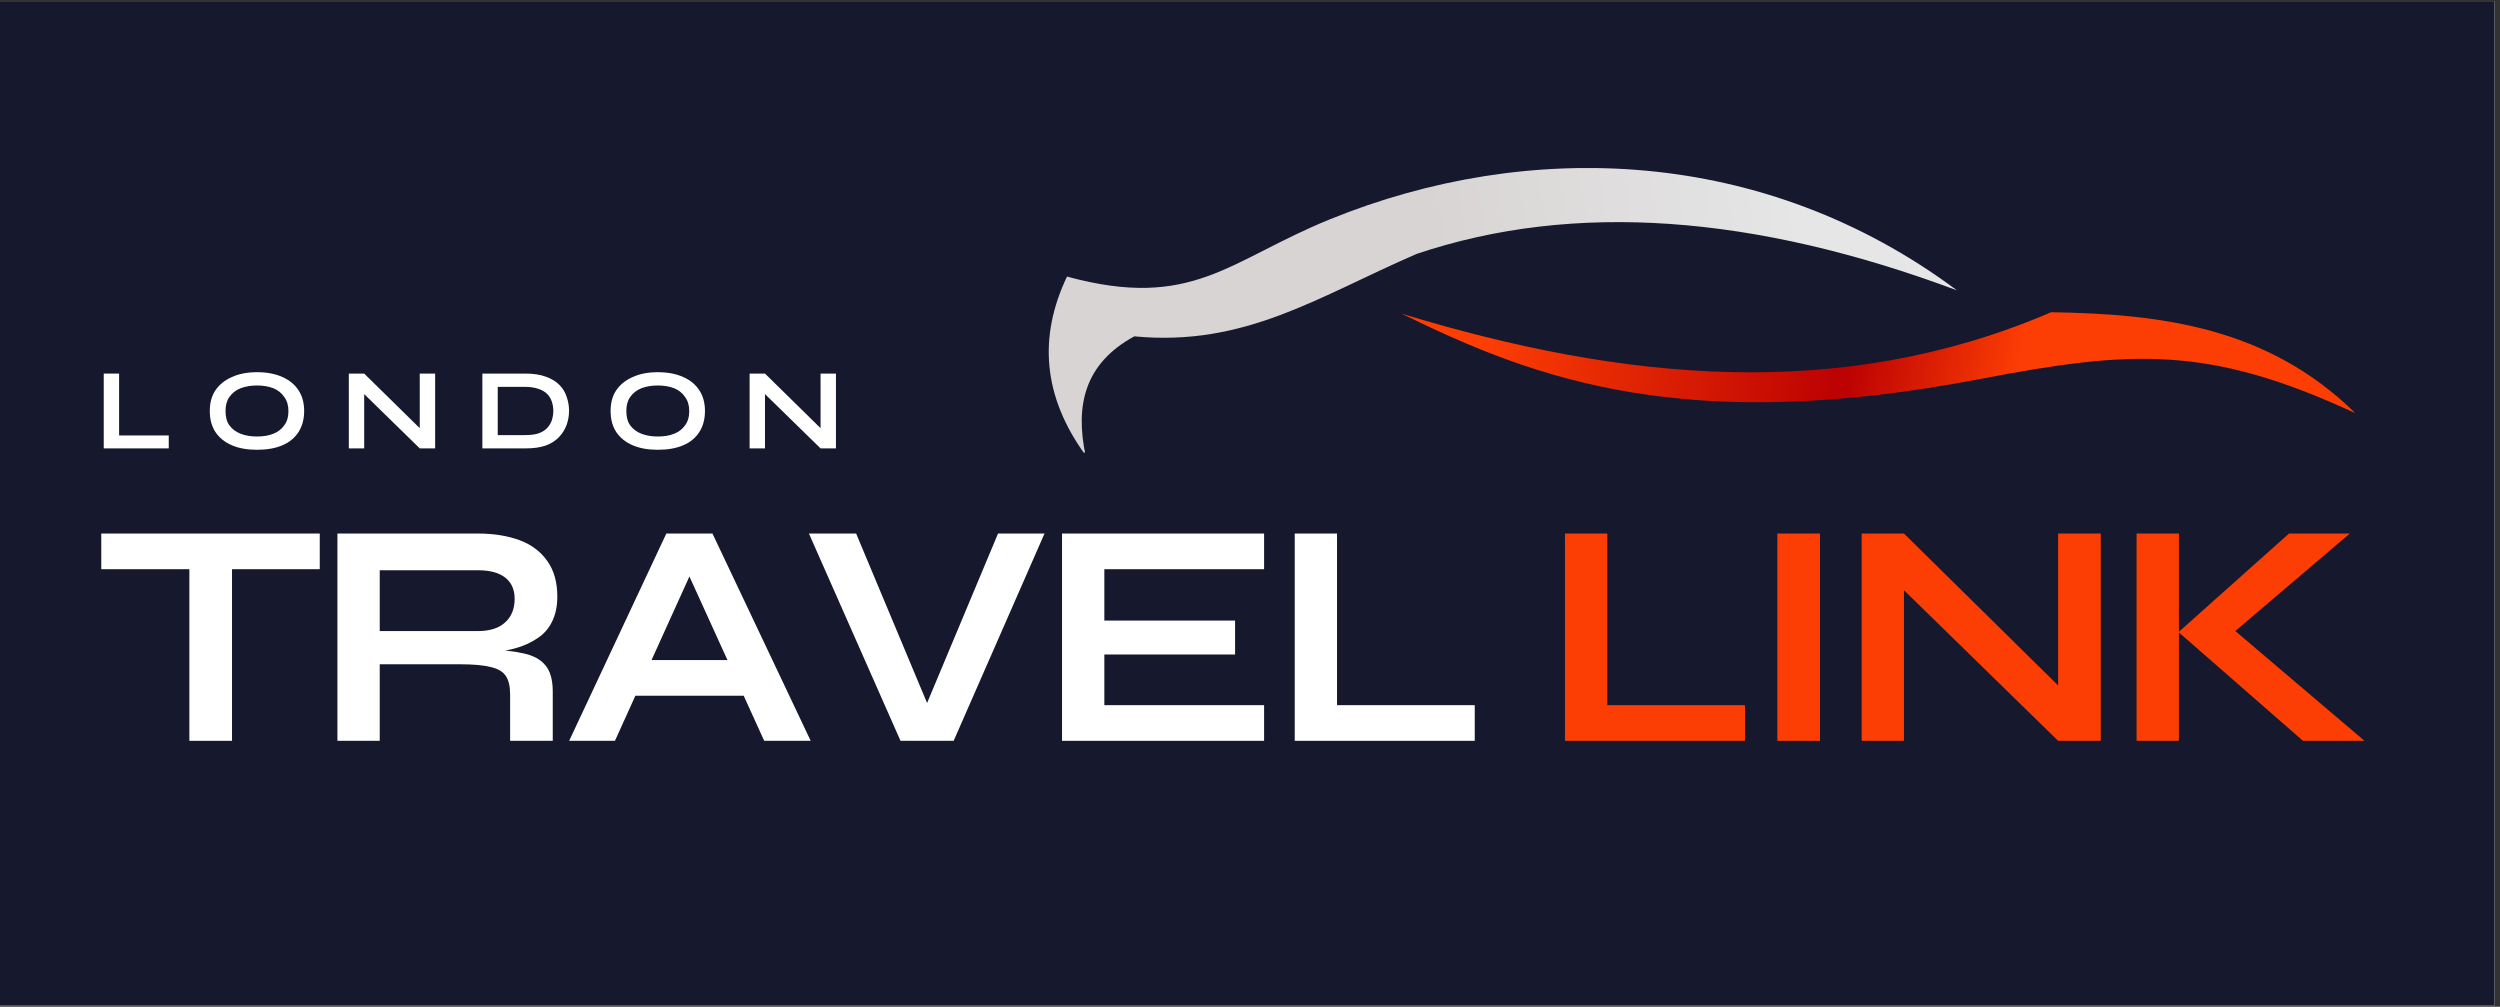 <svg xmlns="http://www.w3.org/2000/svg" xmlns:xlink="http://www.w3.org/1999/xlink" width="149" zoomAndPan="magnify" viewBox="0 0 111.75 45" height="60" preserveAspectRatio="xMidYMid meet" version="1.0"><rect x="0" y="0" width="111.75" height="45" fill="#333333" stroke="none"/><defs><g/><clipPath id="cfbd44e45d"><path d="M 0 0.051 L 111.5 0.051 L 111.5 44.949 L 0 44.949 Z M 0 0.051 " clip-rule="nonzero"/></clipPath><clipPath id="a43e78ed7a"><path d="M 62 13 L 105.238 13 L 105.238 19 L 62 19 Z M 62 13 " clip-rule="nonzero"/></clipPath><clipPath id="6a1838c77a"><path d="M 62.652 14.02 C 72.543 17.035 82.285 17.992 91.684 13.957 C 96.59 14.031 101.367 14.621 105.289 18.473 C 98.719 15.422 95.27 15.648 88.535 16.938 C 75.379 19.457 68.688 16.992 62.652 14.02 Z M 62.652 14.02 " clip-rule="evenodd"/></clipPath><linearGradient x1="6788.544" gradientTransform="matrix(0.002, 0, 0, 0.002, 46.879, 7.51)" y1="2270.329" x2="24828" gradientUnits="userSpaceOnUse" y2="5147.426" id="e0dd24525a"><stop stop-opacity="1" stop-color="rgb(99.219%, 24.309%, 1.569%)" offset="0"/><stop stop-opacity="1" stop-color="rgb(99.219%, 24.309%, 1.569%)" offset="0.02"/><stop stop-opacity="1" stop-color="rgb(99.219%, 24.309%, 1.569%)" offset="0.125"/><stop stop-opacity="1" stop-color="rgb(99.219%, 24.309%, 1.569%)" offset="0.156"/><stop stop-opacity="1" stop-color="rgb(99.153%, 24.248%, 1.567%)" offset="0.172"/><stop stop-opacity="1" stop-color="rgb(98.86%, 23.978%, 1.558%)" offset="0.176"/><stop stop-opacity="1" stop-color="rgb(98.634%, 23.769%, 1.552%)" offset="0.18"/><stop stop-opacity="1" stop-color="rgb(98.407%, 23.56%, 1.544%)" offset="0.184"/><stop stop-opacity="1" stop-color="rgb(98.181%, 23.351%, 1.538%)" offset="0.188"/><stop stop-opacity="1" stop-color="rgb(97.954%, 23.14%, 1.53%)" offset="0.191"/><stop stop-opacity="1" stop-color="rgb(97.728%, 22.931%, 1.524%)" offset="0.195"/><stop stop-opacity="1" stop-color="rgb(97.501%, 22.722%, 1.517%)" offset="0.199"/><stop stop-opacity="1" stop-color="rgb(97.275%, 22.513%, 1.511%)" offset="0.203"/><stop stop-opacity="1" stop-color="rgb(97.047%, 22.304%, 1.503%)" offset="0.207"/><stop stop-opacity="1" stop-color="rgb(96.822%, 22.095%, 1.495%)" offset="0.211"/><stop stop-opacity="1" stop-color="rgb(96.594%, 21.884%, 1.488%)" offset="0.215"/><stop stop-opacity="1" stop-color="rgb(96.368%, 21.675%, 1.482%)" offset="0.219"/><stop stop-opacity="1" stop-color="rgb(96.141%, 21.466%, 1.474%)" offset="0.223"/><stop stop-opacity="1" stop-color="rgb(95.915%, 21.257%, 1.468%)" offset="0.227"/><stop stop-opacity="1" stop-color="rgb(95.688%, 21.046%, 1.46%)" offset="0.23"/><stop stop-opacity="1" stop-color="rgb(95.462%, 20.837%, 1.454%)" offset="0.234"/><stop stop-opacity="1" stop-color="rgb(95.235%, 20.628%, 1.447%)" offset="0.238"/><stop stop-opacity="1" stop-color="rgb(95.009%, 20.419%, 1.44%)" offset="0.242"/><stop stop-opacity="1" stop-color="rgb(94.781%, 20.21%, 1.433%)" offset="0.246"/><stop stop-opacity="1" stop-color="rgb(94.556%, 20.001%, 1.427%)" offset="0.25"/><stop stop-opacity="1" stop-color="rgb(94.328%, 19.791%, 1.419%)" offset="0.254"/><stop stop-opacity="1" stop-color="rgb(94.102%, 19.582%, 1.413%)" offset="0.258"/><stop stop-opacity="1" stop-color="rgb(93.875%, 19.373%, 1.405%)" offset="0.262"/><stop stop-opacity="1" stop-color="rgb(93.649%, 19.164%, 1.399%)" offset="0.266"/><stop stop-opacity="1" stop-color="rgb(93.422%, 18.954%, 1.392%)" offset="0.27"/><stop stop-opacity="1" stop-color="rgb(93.196%, 18.745%, 1.385%)" offset="0.273"/><stop stop-opacity="1" stop-color="rgb(92.969%, 18.535%, 1.378%)" offset="0.277"/><stop stop-opacity="1" stop-color="rgb(92.743%, 18.326%, 1.372%)" offset="0.281"/><stop stop-opacity="1" stop-color="rgb(92.516%, 18.117%, 1.364%)" offset="0.285"/><stop stop-opacity="1" stop-color="rgb(92.29%, 17.908%, 1.358%)" offset="0.289"/><stop stop-opacity="1" stop-color="rgb(92.062%, 17.697%, 1.35%)" offset="0.293"/><stop stop-opacity="1" stop-color="rgb(91.837%, 17.488%, 1.344%)" offset="0.297"/><stop stop-opacity="1" stop-color="rgb(91.609%, 17.279%, 1.337%)" offset="0.301"/><stop stop-opacity="1" stop-color="rgb(91.383%, 17.07%, 1.331%)" offset="0.305"/><stop stop-opacity="1" stop-color="rgb(91.156%, 16.861%, 1.323%)" offset="0.309"/><stop stop-opacity="1" stop-color="rgb(90.93%, 16.652%, 1.317%)" offset="0.312"/><stop stop-opacity="1" stop-color="rgb(90.703%, 16.441%, 1.309%)" offset="0.316"/><stop stop-opacity="1" stop-color="rgb(90.477%, 16.232%, 1.303%)" offset="0.32"/><stop stop-opacity="1" stop-color="rgb(90.25%, 16.023%, 1.295%)" offset="0.324"/><stop stop-opacity="1" stop-color="rgb(90.024%, 15.814%, 1.289%)" offset="0.328"/><stop stop-opacity="1" stop-color="rgb(89.796%, 15.605%, 1.282%)" offset="0.332"/><stop stop-opacity="1" stop-color="rgb(89.571%, 15.396%, 1.274%)" offset="0.336"/><stop stop-opacity="1" stop-color="rgb(89.345%, 15.186%, 1.266%)" offset="0.34"/><stop stop-opacity="1" stop-color="rgb(89.119%, 14.977%, 1.26%)" offset="0.344"/><stop stop-opacity="1" stop-color="rgb(88.892%, 14.767%, 1.253%)" offset="0.348"/><stop stop-opacity="1" stop-color="rgb(88.666%, 14.558%, 1.247%)" offset="0.352"/><stop stop-opacity="1" stop-color="rgb(88.438%, 14.348%, 1.239%)" offset="0.355"/><stop stop-opacity="1" stop-color="rgb(88.213%, 14.139%, 1.233%)" offset="0.359"/><stop stop-opacity="1" stop-color="rgb(87.985%, 13.93%, 1.225%)" offset="0.363"/><stop stop-opacity="1" stop-color="rgb(87.759%, 13.721%, 1.219%)" offset="0.367"/><stop stop-opacity="1" stop-color="rgb(87.532%, 13.512%, 1.212%)" offset="0.371"/><stop stop-opacity="1" stop-color="rgb(87.306%, 13.303%, 1.205%)" offset="0.375"/><stop stop-opacity="1" stop-color="rgb(87.079%, 13.092%, 1.198%)" offset="0.379"/><stop stop-opacity="1" stop-color="rgb(86.853%, 12.883%, 1.192%)" offset="0.383"/><stop stop-opacity="1" stop-color="rgb(86.626%, 12.674%, 1.184%)" offset="0.387"/><stop stop-opacity="1" stop-color="rgb(86.4%, 12.465%, 1.178%)" offset="0.391"/><stop stop-opacity="1" stop-color="rgb(86.172%, 12.256%, 1.17%)" offset="0.395"/><stop stop-opacity="1" stop-color="rgb(85.947%, 12.047%, 1.164%)" offset="0.398"/><stop stop-opacity="1" stop-color="rgb(85.719%, 11.836%, 1.157%)" offset="0.402"/><stop stop-opacity="1" stop-color="rgb(85.493%, 11.627%, 1.151%)" offset="0.406"/><stop stop-opacity="1" stop-color="rgb(85.266%, 11.418%, 1.143%)" offset="0.41"/><stop stop-opacity="1" stop-color="rgb(85.04%, 11.209%, 1.137%)" offset="0.414"/><stop stop-opacity="1" stop-color="rgb(84.813%, 10.999%, 1.129%)" offset="0.418"/><stop stop-opacity="1" stop-color="rgb(84.587%, 10.789%, 1.123%)" offset="0.422"/><stop stop-opacity="1" stop-color="rgb(84.36%, 10.58%, 1.115%)" offset="0.426"/><stop stop-opacity="1" stop-color="rgb(84.134%, 10.371%, 1.109%)" offset="0.43"/><stop stop-opacity="1" stop-color="rgb(83.907%, 10.162%, 1.102%)" offset="0.434"/><stop stop-opacity="1" stop-color="rgb(83.681%, 9.953%, 1.096%)" offset="0.438"/><stop stop-opacity="1" stop-color="rgb(83.453%, 9.743%, 1.088%)" offset="0.441"/><stop stop-opacity="1" stop-color="rgb(83.228%, 9.534%, 1.082%)" offset="0.445"/><stop stop-opacity="1" stop-color="rgb(83%, 9.325%, 1.074%)" offset="0.449"/><stop stop-opacity="1" stop-color="rgb(82.774%, 9.116%, 1.068%)" offset="0.453"/><stop stop-opacity="1" stop-color="rgb(82.547%, 8.907%, 1.06%)" offset="0.457"/><stop stop-opacity="1" stop-color="rgb(82.321%, 8.698%, 1.053%)" offset="0.461"/><stop stop-opacity="1" stop-color="rgb(82.094%, 8.487%, 1.045%)" offset="0.465"/><stop stop-opacity="1" stop-color="rgb(81.868%, 8.278%, 1.039%)" offset="0.469"/><stop stop-opacity="1" stop-color="rgb(81.641%, 8.069%, 1.031%)" offset="0.473"/><stop stop-opacity="1" stop-color="rgb(81.415%, 7.86%, 1.025%)" offset="0.477"/><stop stop-opacity="1" stop-color="rgb(81.187%, 7.649%, 1.018%)" offset="0.48"/><stop stop-opacity="1" stop-color="rgb(80.962%, 7.44%, 1.012%)" offset="0.484"/><stop stop-opacity="1" stop-color="rgb(80.734%, 7.231%, 1.004%)" offset="0.488"/><stop stop-opacity="1" stop-color="rgb(80.508%, 7.022%, 0.998%)" offset="0.492"/><stop stop-opacity="1" stop-color="rgb(80.281%, 6.813%, 0.99%)" offset="0.496"/><stop stop-opacity="1" stop-color="rgb(80.055%, 6.604%, 0.984%)" offset="0.5"/><stop stop-opacity="1" stop-color="rgb(79.828%, 6.393%, 0.977%)" offset="0.504"/><stop stop-opacity="1" stop-color="rgb(79.602%, 6.184%, 0.97%)" offset="0.508"/><stop stop-opacity="1" stop-color="rgb(79.375%, 5.975%, 0.963%)" offset="0.512"/><stop stop-opacity="1" stop-color="rgb(79.149%, 5.766%, 0.957%)" offset="0.516"/><stop stop-opacity="1" stop-color="rgb(78.922%, 5.557%, 0.949%)" offset="0.52"/><stop stop-opacity="1" stop-color="rgb(78.696%, 5.348%, 0.943%)" offset="0.523"/><stop stop-opacity="1" stop-color="rgb(78.468%, 5.138%, 0.935%)" offset="0.527"/><stop stop-opacity="1" stop-color="rgb(78.242%, 4.929%, 0.929%)" offset="0.531"/><stop stop-opacity="1" stop-color="rgb(78.015%, 4.72%, 0.922%)" offset="0.535"/><stop stop-opacity="1" stop-color="rgb(77.789%, 4.51%, 0.916%)" offset="0.539"/><stop stop-opacity="1" stop-color="rgb(77.562%, 4.3%, 0.908%)" offset="0.543"/><stop stop-opacity="1" stop-color="rgb(77.336%, 4.091%, 0.902%)" offset="0.547"/><stop stop-opacity="1" stop-color="rgb(77.109%, 3.882%, 0.894%)" offset="0.551"/><stop stop-opacity="1" stop-color="rgb(76.883%, 3.673%, 0.888%)" offset="0.555"/><stop stop-opacity="1" stop-color="rgb(76.656%, 3.464%, 0.88%)" offset="0.559"/><stop stop-opacity="1" stop-color="rgb(76.43%, 3.255%, 0.874%)" offset="0.562"/><stop stop-opacity="1" stop-color="rgb(76.202%, 3.044%, 0.867%)" offset="0.566"/><stop stop-opacity="1" stop-color="rgb(75.977%, 2.835%, 0.861%)" offset="0.57"/><stop stop-opacity="1" stop-color="rgb(75.749%, 2.626%, 0.853%)" offset="0.574"/><stop stop-opacity="1" stop-color="rgb(75.523%, 2.417%, 0.847%)" offset="0.578"/><stop stop-opacity="1" stop-color="rgb(75.296%, 2.208%, 0.839%)" offset="0.582"/><stop stop-opacity="1" stop-color="rgb(75.07%, 1.999%, 0.833%)" offset="0.586"/><stop stop-opacity="1" stop-color="rgb(74.843%, 1.788%, 0.826%)" offset="0.59"/><stop stop-opacity="1" stop-color="rgb(74.617%, 1.579%, 0.818%)" offset="0.594"/><stop stop-opacity="1" stop-color="rgb(74.39%, 1.37%, 0.81%)" offset="0.598"/><stop stop-opacity="1" stop-color="rgb(74.164%, 1.161%, 0.804%)" offset="0.602"/><stop stop-opacity="1" stop-color="rgb(73.936%, 0.951%, 0.797%)" offset="0.605"/><stop stop-opacity="1" stop-color="rgb(73.711%, 0.742%, 0.79%)" offset="0.609"/><stop stop-opacity="1" stop-color="rgb(73.595%, 0.635%, 0.787%)" offset="0.617"/><stop stop-opacity="1" stop-color="rgb(73.955%, 0.967%, 0.798%)" offset="0.621"/><stop stop-opacity="1" stop-color="rgb(74.432%, 1.408%, 0.813%)" offset="0.625"/><stop stop-opacity="1" stop-color="rgb(74.91%, 1.849%, 0.827%)" offset="0.629"/><stop stop-opacity="1" stop-color="rgb(75.388%, 2.29%, 0.842%)" offset="0.633"/><stop stop-opacity="1" stop-color="rgb(75.864%, 2.731%, 0.856%)" offset="0.637"/><stop stop-opacity="1" stop-color="rgb(76.341%, 3.172%, 0.871%)" offset="0.641"/><stop stop-opacity="1" stop-color="rgb(76.817%, 3.613%, 0.885%)" offset="0.645"/><stop stop-opacity="1" stop-color="rgb(77.295%, 4.054%, 0.9%)" offset="0.648"/><stop stop-opacity="1" stop-color="rgb(77.773%, 4.494%, 0.914%)" offset="0.652"/><stop stop-opacity="1" stop-color="rgb(78.25%, 4.935%, 0.929%)" offset="0.656"/><stop stop-opacity="1" stop-color="rgb(78.726%, 5.376%, 0.943%)" offset="0.66"/><stop stop-opacity="1" stop-color="rgb(79.204%, 5.817%, 0.958%)" offset="0.664"/><stop stop-opacity="1" stop-color="rgb(79.68%, 6.258%, 0.972%)" offset="0.668"/><stop stop-opacity="1" stop-color="rgb(80.157%, 6.699%, 0.987%)" offset="0.672"/><stop stop-opacity="1" stop-color="rgb(80.635%, 7.14%, 1.001%)" offset="0.676"/><stop stop-opacity="1" stop-color="rgb(81.113%, 7.581%, 1.016%)" offset="0.68"/><stop stop-opacity="1" stop-color="rgb(81.589%, 8.02%, 1.03%)" offset="0.684"/><stop stop-opacity="1" stop-color="rgb(82.066%, 8.461%, 1.045%)" offset="0.688"/><stop stop-opacity="1" stop-color="rgb(82.542%, 8.902%, 1.059%)" offset="0.691"/><stop stop-opacity="1" stop-color="rgb(83.02%, 9.343%, 1.074%)" offset="0.695"/><stop stop-opacity="1" stop-color="rgb(83.498%, 9.784%, 1.089%)" offset="0.699"/><stop stop-opacity="1" stop-color="rgb(83.975%, 10.225%, 1.105%)" offset="0.703"/><stop stop-opacity="1" stop-color="rgb(84.451%, 10.664%, 1.118%)" offset="0.707"/><stop stop-opacity="1" stop-color="rgb(84.929%, 11.105%, 1.134%)" offset="0.711"/><stop stop-opacity="1" stop-color="rgb(85.405%, 11.546%, 1.147%)" offset="0.715"/><stop stop-opacity="1" stop-color="rgb(85.883%, 11.987%, 1.163%)" offset="0.719"/><stop stop-opacity="1" stop-color="rgb(86.359%, 12.428%, 1.176%)" offset="0.723"/><stop stop-opacity="1" stop-color="rgb(86.836%, 12.869%, 1.192%)" offset="0.727"/><stop stop-opacity="1" stop-color="rgb(87.314%, 13.31%, 1.205%)" offset="0.73"/><stop stop-opacity="1" stop-color="rgb(87.791%, 13.751%, 1.221%)" offset="0.734"/><stop stop-opacity="1" stop-color="rgb(88.268%, 14.191%, 1.234%)" offset="0.738"/><stop stop-opacity="1" stop-color="rgb(88.745%, 14.632%, 1.25%)" offset="0.742"/><stop stop-opacity="1" stop-color="rgb(89.221%, 15.073%, 1.263%)" offset="0.746"/><stop stop-opacity="1" stop-color="rgb(89.699%, 15.514%, 1.279%)" offset="0.75"/><stop stop-opacity="1" stop-color="rgb(90.176%, 15.955%, 1.292%)" offset="0.754"/><stop stop-opacity="1" stop-color="rgb(90.654%, 16.396%, 1.308%)" offset="0.758"/><stop stop-opacity="1" stop-color="rgb(91.13%, 16.835%, 1.321%)" offset="0.762"/><stop stop-opacity="1" stop-color="rgb(91.608%, 17.276%, 1.337%)" offset="0.766"/><stop stop-opacity="1" stop-color="rgb(92.084%, 17.717%, 1.35%)" offset="0.77"/><stop stop-opacity="1" stop-color="rgb(92.561%, 18.158%, 1.366%)" offset="0.773"/><stop stop-opacity="1" stop-color="rgb(93.039%, 18.599%, 1.379%)" offset="0.777"/><stop stop-opacity="1" stop-color="rgb(93.517%, 19.04%, 1.395%)" offset="0.781"/><stop stop-opacity="1" stop-color="rgb(93.993%, 19.481%, 1.408%)" offset="0.785"/><stop stop-opacity="1" stop-color="rgb(94.47%, 19.922%, 1.424%)" offset="0.789"/><stop stop-opacity="1" stop-color="rgb(94.946%, 20.361%, 1.439%)" offset="0.793"/><stop stop-opacity="1" stop-color="rgb(95.424%, 20.802%, 1.454%)" offset="0.797"/><stop stop-opacity="1" stop-color="rgb(95.9%, 21.243%, 1.468%)" offset="0.801"/><stop stop-opacity="1" stop-color="rgb(96.378%, 21.684%, 1.483%)" offset="0.805"/><stop stop-opacity="1" stop-color="rgb(96.855%, 22.125%, 1.497%)" offset="0.809"/><stop stop-opacity="1" stop-color="rgb(97.333%, 22.566%, 1.512%)" offset="0.812"/><stop stop-opacity="1" stop-color="rgb(97.809%, 23.007%, 1.526%)" offset="0.816"/><stop stop-opacity="1" stop-color="rgb(98.286%, 23.448%, 1.541%)" offset="0.82"/><stop stop-opacity="1" stop-color="rgb(98.752%, 23.878%, 1.555%)" offset="0.824"/><stop stop-opacity="1" stop-color="rgb(99.219%, 24.309%, 1.569%)" offset="0.828"/><stop stop-opacity="1" stop-color="rgb(99.219%, 24.309%, 1.569%)" offset="0.844"/><stop stop-opacity="1" stop-color="rgb(99.219%, 24.309%, 1.569%)" offset="0.875"/><stop stop-opacity="1" stop-color="rgb(99.219%, 24.309%, 1.569%)" offset="0.98"/><stop stop-opacity="1" stop-color="rgb(99.219%, 24.309%, 1.569%)" offset="1"/></linearGradient><clipPath id="ff5ee0290a"><path d="M 46.871 7.512 L 88 7.512 L 88 20.23 L 46.871 20.23 Z M 46.871 7.512 " clip-rule="nonzero"/></clipPath><clipPath id="8a80d0ecf6"><path d="M 87.473 12.977 C 78.457 9.609 70.379 8.98 63.328 11.348 C 58.918 13.254 55.672 15.508 50.703 15.035 C 48.461 16.254 48.062 18.145 48.523 20.348 C 46.617 17.73 46.406 15.066 47.695 12.363 C 53.309 13.891 54.914 11.645 59.453 9.801 C 68.332 6.195 78.855 6.555 87.473 12.977 Z M 87.473 12.977 " clip-rule="evenodd"/></clipPath><linearGradient x1="-206.366" gradientTransform="matrix(0.002, 0, 0, 0.002, 46.879, 7.51)" y1="4159.606" x2="17487.398" gradientUnits="userSpaceOnUse" y2="1303.393" id="6a38b75f5c"><stop stop-opacity="1" stop-color="rgb(84.709%, 83.139%, 83.139%)" offset="0"/><stop stop-opacity="1" stop-color="rgb(84.709%, 83.139%, 83.139%)" offset="0.048"/><stop stop-opacity="1" stop-color="rgb(84.709%, 83.139%, 83.139%)" offset="0.5"/><stop stop-opacity="1" stop-color="rgb(84.792%, 83.246%, 83.246%)" offset="0.516"/><stop stop-opacity="1" stop-color="rgb(84.969%, 83.473%, 83.473%)" offset="0.531"/><stop stop-opacity="1" stop-color="rgb(85.156%, 83.714%, 83.714%)" offset="0.547"/><stop stop-opacity="1" stop-color="rgb(85.344%, 83.955%, 83.955%)" offset="0.562"/><stop stop-opacity="1" stop-color="rgb(85.53%, 84.196%, 84.196%)" offset="0.578"/><stop stop-opacity="1" stop-color="rgb(85.718%, 84.436%, 84.436%)" offset="0.594"/><stop stop-opacity="1" stop-color="rgb(85.905%, 84.677%, 84.677%)" offset="0.609"/><stop stop-opacity="1" stop-color="rgb(86.092%, 84.918%, 84.918%)" offset="0.625"/><stop stop-opacity="1" stop-color="rgb(86.279%, 85.159%, 85.159%)" offset="0.641"/><stop stop-opacity="1" stop-color="rgb(86.467%, 85.399%, 85.399%)" offset="0.656"/><stop stop-opacity="1" stop-color="rgb(86.653%, 85.64%, 85.64%)" offset="0.672"/><stop stop-opacity="1" stop-color="rgb(86.841%, 85.881%, 85.881%)" offset="0.688"/><stop stop-opacity="1" stop-color="rgb(87.029%, 86.122%, 86.122%)" offset="0.703"/><stop stop-opacity="1" stop-color="rgb(87.215%, 86.362%, 86.362%)" offset="0.719"/><stop stop-opacity="1" stop-color="rgb(87.402%, 86.603%, 86.603%)" offset="0.734"/><stop stop-opacity="1" stop-color="rgb(87.59%, 86.844%, 86.844%)" offset="0.75"/><stop stop-opacity="1" stop-color="rgb(87.776%, 87.085%, 87.085%)" offset="0.766"/><stop stop-opacity="1" stop-color="rgb(87.964%, 87.326%, 87.326%)" offset="0.781"/><stop stop-opacity="1" stop-color="rgb(88.152%, 87.566%, 87.566%)" offset="0.797"/><stop stop-opacity="1" stop-color="rgb(88.338%, 87.807%, 87.807%)" offset="0.812"/><stop stop-opacity="1" stop-color="rgb(88.525%, 88.048%, 88.048%)" offset="0.828"/><stop stop-opacity="1" stop-color="rgb(88.713%, 88.289%, 88.289%)" offset="0.844"/><stop stop-opacity="1" stop-color="rgb(88.899%, 88.528%, 88.528%)" offset="0.859"/><stop stop-opacity="1" stop-color="rgb(89.087%, 88.77%, 88.77%)" offset="0.875"/><stop stop-opacity="1" stop-color="rgb(89.275%, 89.011%, 89.011%)" offset="0.891"/><stop stop-opacity="1" stop-color="rgb(89.462%, 89.252%, 89.252%)" offset="0.906"/><stop stop-opacity="1" stop-color="rgb(89.648%, 89.491%, 89.491%)" offset="0.922"/><stop stop-opacity="1" stop-color="rgb(89.836%, 89.732%, 89.732%)" offset="0.938"/><stop stop-opacity="1" stop-color="rgb(90.065%, 90.025%, 90.025%)" offset="0.952"/><stop stop-opacity="1" stop-color="rgb(90.199%, 90.199%, 90.199%)" offset="1"/></linearGradient><clipPath id="b163d2db77"><path d="M 0.07 3 L 11 3 L 11 14 L 0.07 14 Z M 0.07 3 " clip-rule="nonzero"/></clipPath><clipPath id="5a855234bc"><rect x="0" width="103" y="0" height="18"/></clipPath><clipPath id="6fe01abe92"><path d="M 0.07 1 L 4 1 L 4 6 L 0.07 6 Z M 0.07 1 " clip-rule="nonzero"/></clipPath><clipPath id="92adc2d580"><rect x="0" width="36" y="0" height="7"/></clipPath></defs><g clip-path="url(#cfbd44e45d)"><path fill="#ffffff" d="M 0 0.051 L 111.5 0.051 L 111.5 44.949 L 0 44.949 Z M 0 0.051 " fill-opacity="1" fill-rule="nonzero"/><path fill="#16182d" d="M 0 0.051 L 111.5 0.051 L 111.5 44.949 L 0 44.949 Z M 0 0.051 " fill-opacity="1" fill-rule="nonzero"/></g><g clip-path="url(#a43e78ed7a)"><g clip-path="url(#6a1838c77a)"><path fill="url(#e0dd24525a)" d="M 62.652 13.957 L 62.652 19.457 L 105.238 19.457 L 105.238 13.957 Z M 62.652 13.957 " fill-rule="nonzero"/></g></g><g clip-path="url(#ff5ee0290a)"><g clip-path="url(#8a80d0ecf6)"><path fill="url(#6a38b75f5c)" d="M 46.871 7.512 L 46.871 20.23 L 87.473 20.23 L 87.473 7.512 Z M 46.871 7.512 " fill-rule="nonzero"/></g></g><g transform="matrix(1, 0, 0, 1, 4, 20)"><g clip-path="url(#5a855234bc)"><g clip-path="url(#b163d2db77)"><g fill="#ffffff" fill-opacity="1"><g transform="translate(0.246, 13.115)"><g><path d="M 0.281 -9.266 L 10.047 -9.266 L 10.047 -7.672 L 0.281 -7.672 Z M 4.219 -7.875 L 6.125 -7.875 L 6.125 0 L 4.219 0 Z M 4.219 -7.875 "/></g></g></g></g><g fill="#ffffff" fill-opacity="1"><g transform="translate(9.974, 13.115)"><g><path d="M 1.109 0 L 1.109 -9.266 L 7.391 -9.266 C 8.098 -9.266 8.719 -9.164 9.25 -8.969 C 9.781 -8.77 10.191 -8.461 10.484 -8.047 C 10.785 -7.629 10.938 -7.098 10.938 -6.453 C 10.938 -6.016 10.859 -5.641 10.703 -5.328 C 10.555 -5.023 10.344 -4.781 10.062 -4.594 C 9.789 -4.406 9.477 -4.258 9.125 -4.156 C 8.781 -4.051 8.406 -3.988 8 -3.969 L 7.797 -4.078 C 8.461 -4.066 9.008 -4.008 9.438 -3.906 C 9.875 -3.812 10.195 -3.633 10.406 -3.375 C 10.625 -3.113 10.734 -2.723 10.734 -2.203 L 10.734 0 L 8.828 0 L 8.828 -2.078 C 8.828 -2.43 8.766 -2.703 8.641 -2.891 C 8.516 -3.086 8.289 -3.223 7.969 -3.297 C 7.656 -3.379 7.195 -3.422 6.594 -3.422 L 3 -3.422 L 3 0 Z M 3 -4.906 L 7.391 -4.906 C 7.922 -4.906 8.328 -5.035 8.609 -5.297 C 8.891 -5.555 9.031 -5.906 9.031 -6.344 C 9.031 -6.758 8.891 -7.078 8.609 -7.297 C 8.328 -7.516 7.922 -7.625 7.391 -7.625 L 3 -7.625 Z M 3 -4.906 "/></g></g></g><g fill="#ffffff" fill-opacity="1"><g transform="translate(21.191, 13.115)"><g><path d="M 2.547 -2.016 L 2.547 -3.609 L 8.672 -3.609 L 8.672 -2.016 Z M 0.25 0 L 4.594 -9.266 L 6.656 -9.266 L 11.047 0 L 8.969 0 L 5.172 -8.344 L 6.078 -8.344 L 2.297 0 Z M 0.25 0 "/></g></g></g><g fill="#ffffff" fill-opacity="1"><g transform="translate(31.878, 13.115)"><g><path d="M 4.375 0 L 0.281 -9.266 L 2.391 -9.266 L 5.891 -0.906 L 5.234 -0.906 L 8.734 -9.266 L 10.812 -9.266 L 6.75 0 Z M 4.375 0 "/></g></g></g><g fill="#ffffff" fill-opacity="1"><g transform="translate(42.364, 13.115)"><g><path d="M 3 -3.859 L 3 -1.594 L 10.141 -1.594 L 10.141 0 L 1.109 0 L 1.109 -9.266 L 10.141 -9.266 L 10.141 -7.672 L 3 -7.672 L 3 -5.375 L 8.844 -5.375 L 8.844 -3.859 Z M 3 -3.859 "/></g></g></g><g fill="#ffffff" fill-opacity="1"><g transform="translate(52.765, 13.115)"><g><path d="M 3 -9.266 L 3 -1.594 L 9.156 -1.594 L 9.156 0 L 1.109 0 L 1.109 -9.266 Z M 3 -9.266 "/></g></g></g><g fill="#e6e6e6" fill-opacity="1"><g transform="translate(61.998, 13.115)"><g/></g></g><g fill="#fd3e04" fill-opacity="1"><g transform="translate(64.845, 13.115)"><g><path d="M 3 -9.266 L 3 -1.594 L 9.156 -1.594 L 9.156 0 L 1.109 0 L 1.109 -9.266 Z M 3 -9.266 "/></g></g></g><g fill="#fd3e04" fill-opacity="1"><g transform="translate(74.073, 13.115)"><g><path d="M 1.375 -9.266 L 3.281 -9.266 L 3.281 0 L 1.375 0 Z M 1.375 -9.266 "/></g></g></g><g fill="#fd3e04" fill-opacity="1"><g transform="translate(78.107, 13.115)"><g><path d="M 10.484 -1.891 L 9.891 -1.641 L 9.891 -9.266 L 11.797 -9.266 L 11.797 0 L 9.891 0 L 2.406 -7.312 L 3 -7.562 L 3 0 L 1.109 0 L 1.109 -9.266 L 3 -9.266 Z M 10.484 -1.891 "/></g></g></g><g fill="#fd3e04" fill-opacity="1"><g transform="translate(90.396, 13.115)"><g><path d="M 5.062 -4.516 L 5.047 -5.312 L 11.297 0 L 8.547 0 L 2.984 -4.859 L 7.922 -9.266 L 10.641 -9.266 Z M 1.109 -9.266 L 3 -9.266 L 3 0 L 1.109 0 Z M 1.109 -9.266 "/></g></g></g></g></g><g transform="matrix(1, 0, 0, 1, 4, 15)"><g clip-path="url(#92adc2d580)"><g clip-path="url(#6fe01abe92)"><g fill="#ffffff" fill-opacity="1"><g transform="translate(0.246, 5.043)"><g><path d="M 1.078 -3.344 L 1.078 -0.578 L 3.297 -0.578 L 3.297 0 L 0.391 0 L 0.391 -3.344 Z M 1.078 -3.344 "/></g></g></g></g><g fill="#ffffff" fill-opacity="1"><g transform="translate(5.112, 5.043)"><g><path d="M 2.375 0.062 C 1.938 0.062 1.562 -0.004 1.25 -0.141 C 0.938 -0.273 0.691 -0.473 0.516 -0.734 C 0.348 -0.992 0.266 -1.305 0.266 -1.672 C 0.266 -2.035 0.348 -2.344 0.516 -2.594 C 0.691 -2.852 0.938 -3.051 1.25 -3.188 C 1.562 -3.332 1.938 -3.406 2.375 -3.406 C 2.82 -3.406 3.203 -3.332 3.516 -3.188 C 3.828 -3.051 4.066 -2.852 4.234 -2.594 C 4.398 -2.344 4.484 -2.035 4.484 -1.672 C 4.484 -1.305 4.398 -0.992 4.234 -0.734 C 4.066 -0.473 3.828 -0.273 3.516 -0.141 C 3.203 -0.004 2.82 0.062 2.375 0.062 Z M 2.375 -0.531 C 2.656 -0.531 2.898 -0.57 3.109 -0.656 C 3.316 -0.738 3.477 -0.863 3.594 -1.031 C 3.719 -1.195 3.781 -1.41 3.781 -1.672 C 3.781 -1.922 3.719 -2.129 3.594 -2.297 C 3.477 -2.473 3.316 -2.602 3.109 -2.688 C 2.898 -2.77 2.656 -2.812 2.375 -2.812 C 2.102 -2.812 1.859 -2.77 1.641 -2.688 C 1.43 -2.602 1.266 -2.473 1.141 -2.297 C 1.023 -2.129 0.969 -1.922 0.969 -1.672 C 0.969 -1.41 1.023 -1.195 1.141 -1.031 C 1.266 -0.863 1.43 -0.738 1.641 -0.656 C 1.859 -0.57 2.102 -0.531 2.375 -0.531 Z M 2.375 -0.531 "/></g></g></g><g fill="#ffffff" fill-opacity="1"><g transform="translate(11.201, 5.043)"><g><path d="M 3.781 -0.688 L 3.562 -0.594 L 3.562 -3.344 L 4.25 -3.344 L 4.25 0 L 3.562 0 L 0.859 -2.641 L 1.078 -2.719 L 1.078 0 L 0.391 0 L 0.391 -3.344 L 1.078 -3.344 Z M 3.781 -0.688 "/></g></g></g><g fill="#ffffff" fill-opacity="1"><g transform="translate(17.171, 5.043)"><g><path d="M 2.312 -3.344 C 2.676 -3.344 2.984 -3.297 3.234 -3.203 C 3.492 -3.109 3.695 -2.984 3.844 -2.828 C 3.988 -2.68 4.094 -2.508 4.156 -2.312 C 4.227 -2.113 4.266 -1.906 4.266 -1.688 C 4.266 -1.457 4.227 -1.242 4.156 -1.047 C 4.082 -0.848 3.969 -0.664 3.812 -0.5 C 3.664 -0.344 3.469 -0.219 3.219 -0.125 C 2.969 -0.039 2.664 0 2.312 0 L 0.391 0 L 0.391 -3.344 Z M 1.078 -0.594 L 2.297 -0.594 C 2.535 -0.594 2.738 -0.617 2.906 -0.672 C 3.07 -0.734 3.203 -0.816 3.297 -0.922 C 3.391 -1.023 3.457 -1.141 3.5 -1.266 C 3.539 -1.398 3.562 -1.539 3.562 -1.688 C 3.562 -1.82 3.539 -1.953 3.5 -2.078 C 3.457 -2.211 3.391 -2.328 3.297 -2.422 C 3.203 -2.523 3.07 -2.602 2.906 -2.656 C 2.738 -2.719 2.535 -2.75 2.297 -2.75 L 1.078 -2.75 Z M 1.078 -0.594 "/></g></g></g><g fill="#ffffff" fill-opacity="1"><g transform="translate(23.028, 5.043)"><g><path d="M 2.375 0.062 C 1.938 0.062 1.562 -0.004 1.25 -0.141 C 0.938 -0.273 0.691 -0.473 0.516 -0.734 C 0.348 -0.992 0.266 -1.305 0.266 -1.672 C 0.266 -2.035 0.348 -2.344 0.516 -2.594 C 0.691 -2.852 0.938 -3.051 1.25 -3.188 C 1.562 -3.332 1.938 -3.406 2.375 -3.406 C 2.82 -3.406 3.203 -3.332 3.516 -3.188 C 3.828 -3.051 4.066 -2.852 4.234 -2.594 C 4.398 -2.344 4.484 -2.035 4.484 -1.672 C 4.484 -1.305 4.398 -0.992 4.234 -0.734 C 4.066 -0.473 3.828 -0.273 3.516 -0.141 C 3.203 -0.004 2.82 0.062 2.375 0.062 Z M 2.375 -0.531 C 2.656 -0.531 2.898 -0.57 3.109 -0.656 C 3.316 -0.738 3.477 -0.863 3.594 -1.031 C 3.719 -1.195 3.781 -1.41 3.781 -1.672 C 3.781 -1.922 3.719 -2.129 3.594 -2.297 C 3.477 -2.473 3.316 -2.602 3.109 -2.688 C 2.898 -2.77 2.656 -2.812 2.375 -2.812 C 2.102 -2.812 1.859 -2.77 1.641 -2.688 C 1.43 -2.602 1.266 -2.473 1.141 -2.297 C 1.023 -2.129 0.969 -1.922 0.969 -1.672 C 0.969 -1.41 1.023 -1.195 1.141 -1.031 C 1.266 -0.863 1.43 -0.738 1.641 -0.656 C 1.859 -0.57 2.102 -0.531 2.375 -0.531 Z M 2.375 -0.531 "/></g></g></g><g fill="#ffffff" fill-opacity="1"><g transform="translate(29.117, 5.043)"><g><path d="M 3.781 -0.688 L 3.562 -0.594 L 3.562 -3.344 L 4.25 -3.344 L 4.25 0 L 3.562 0 L 0.859 -2.641 L 1.078 -2.719 L 1.078 0 L 0.391 0 L 0.391 -3.344 L 1.078 -3.344 Z M 3.781 -0.688 "/></g></g></g></g></g></svg>